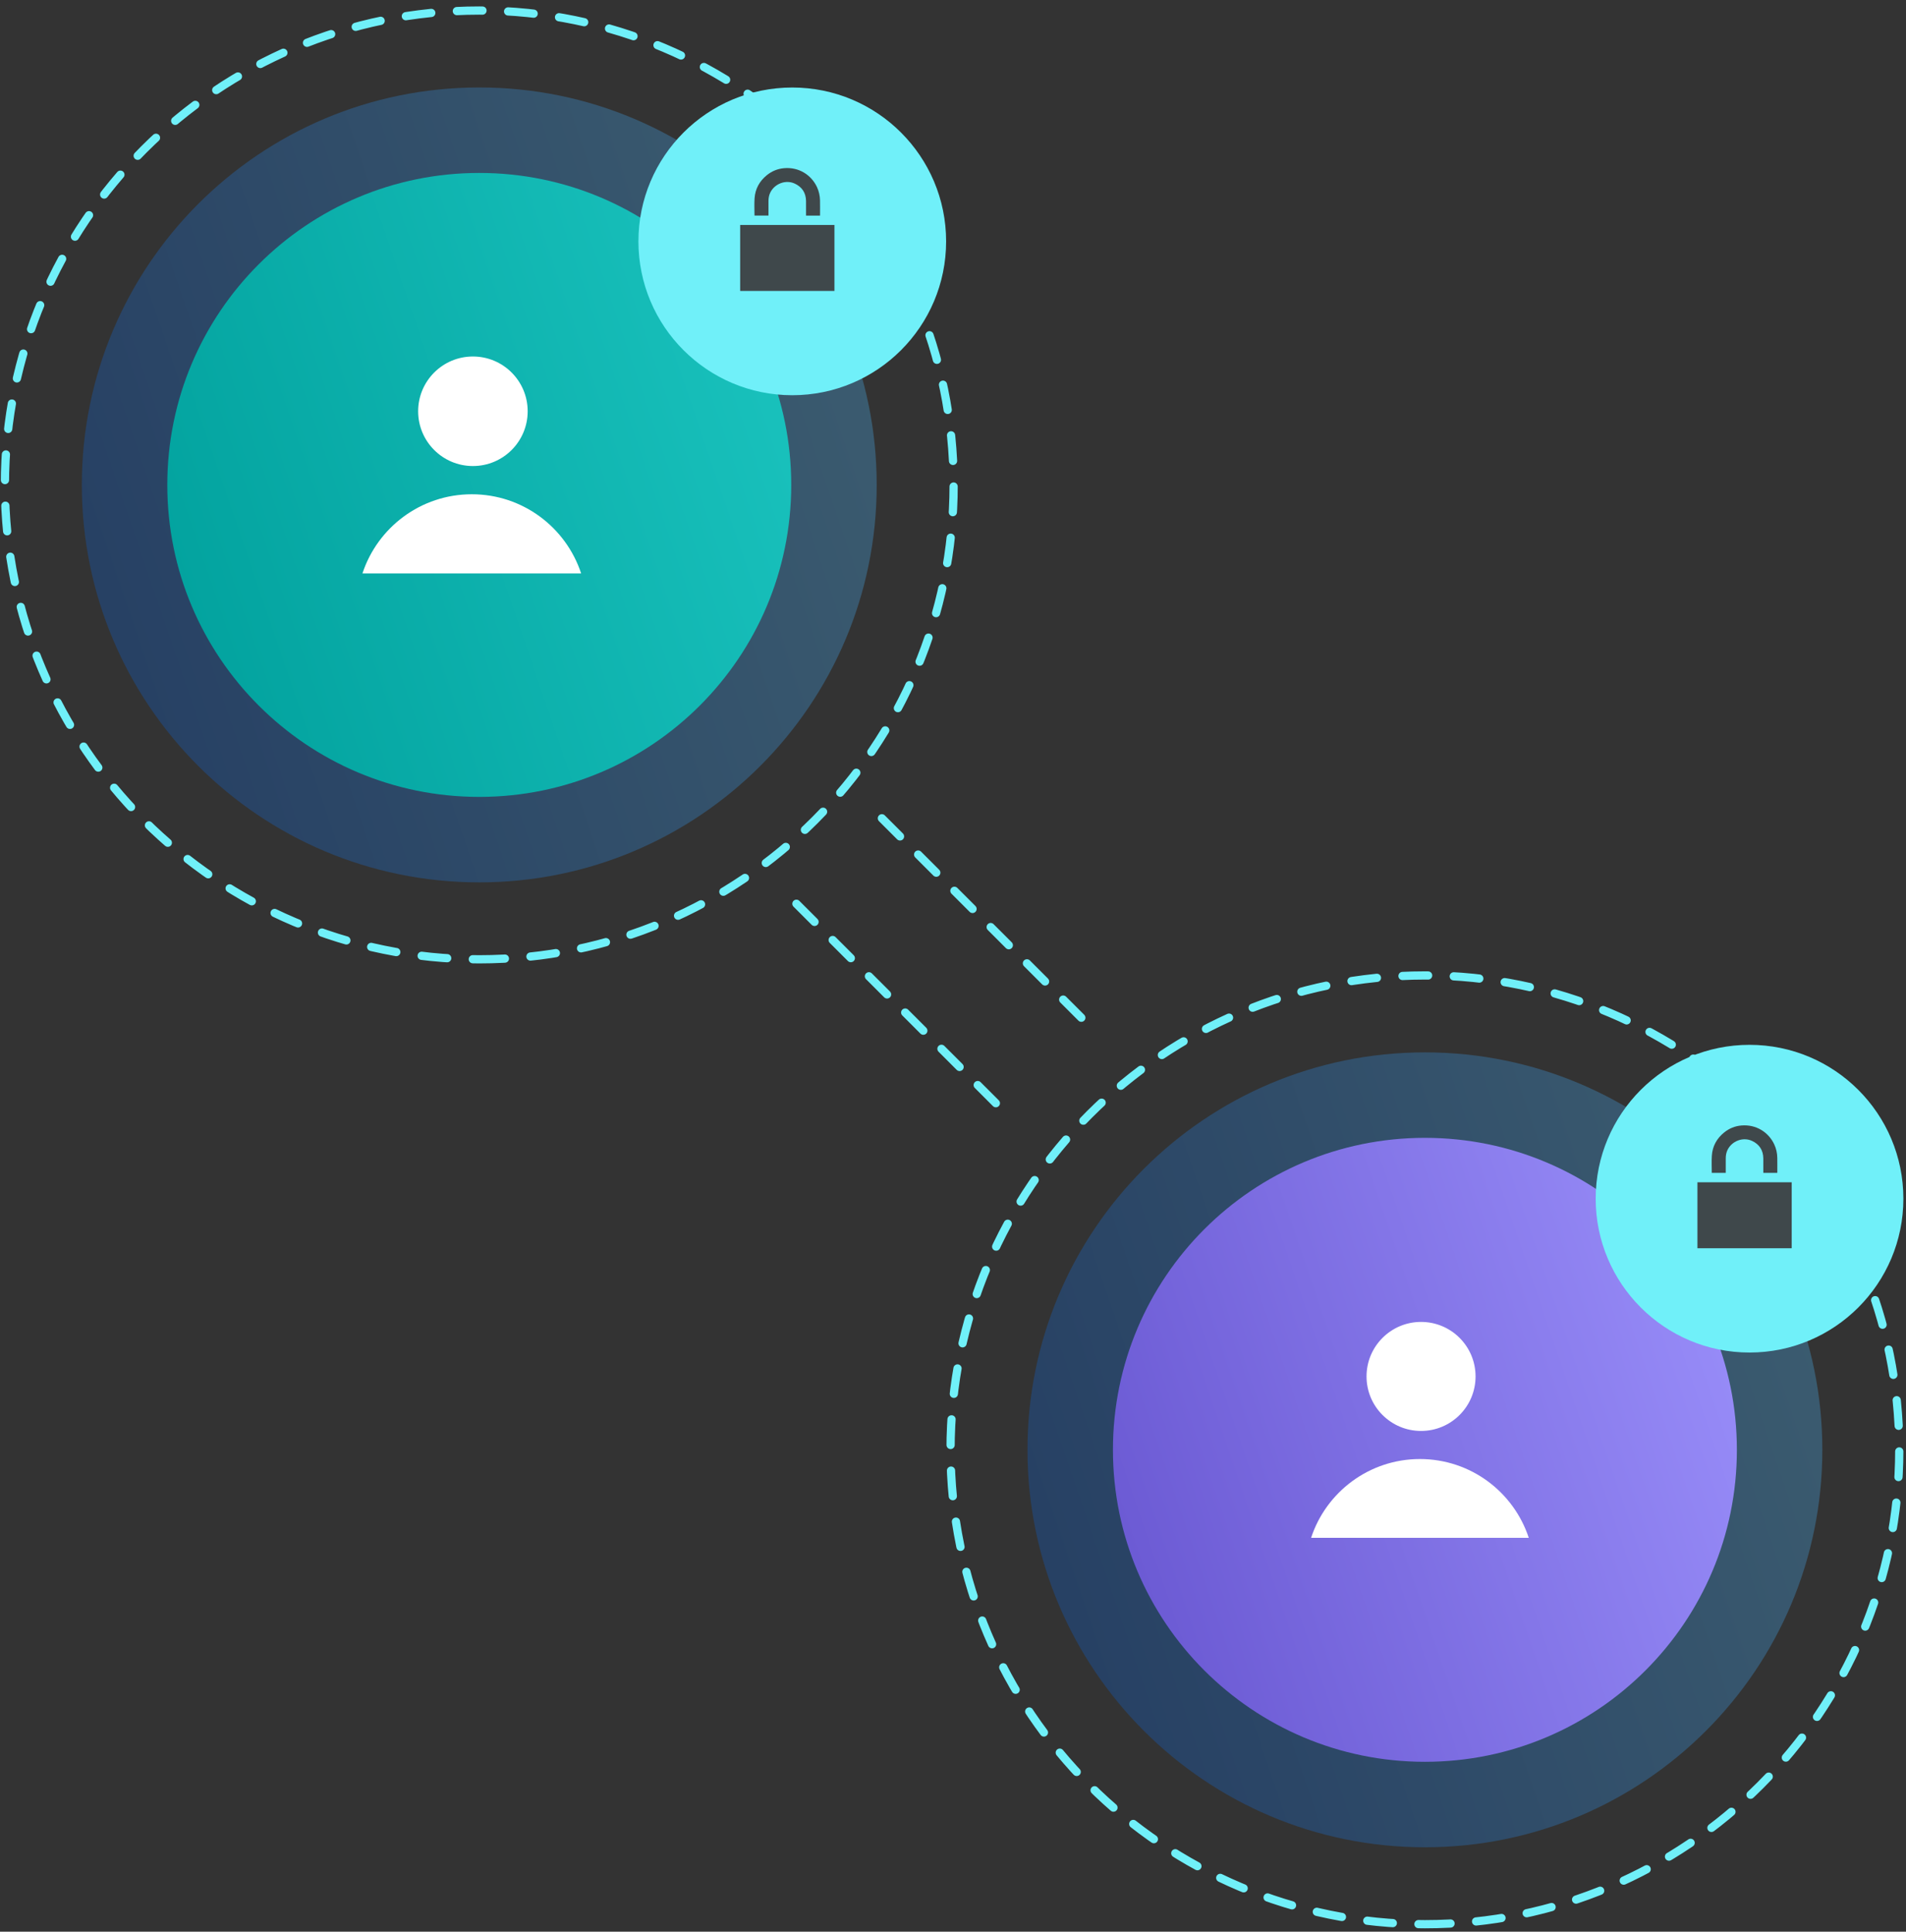 <svg width="223" height="226" viewBox="0 0 223 226" fill="none" xmlns="http://www.w3.org/2000/svg">
<rect x="0" y="0" width="223" height="226" fill="#333333" stroke="none"/>
<g clip-path="url(#clip0_53_250)">
<path d="M56.074 103.233C81.755 103.233 102.574 82.415 102.574 56.733C102.574 31.052 81.755 10.233 56.074 10.233C30.393 10.233 9.574 31.052 9.574 56.733C9.574 82.415 30.393 103.233 56.074 103.233Z" fill="url(#paint0_linear_53_250)" fill-opacity="0.3"/>
<path d="M56.074 93.233C76.233 93.233 92.574 76.892 92.574 56.733C92.574 36.575 76.233 20.233 56.074 20.233C35.916 20.233 19.574 36.575 19.574 56.733C19.574 76.892 35.916 93.233 56.074 93.233Z" fill="url(#paint1_linear_53_250)"/>
<path d="M56.074 112.233C86.726 112.233 111.574 87.385 111.574 56.733C111.574 26.082 86.726 1.233 56.074 1.233C25.422 1.233 0.574 26.082 0.574 56.733C0.574 87.385 25.422 112.233 56.074 112.233Z" stroke="#70F0F9" stroke-width="0.963" stroke-linecap="round" stroke-dasharray="3 3"/>
<path d="M55.33 54.524C58.869 54.524 61.738 51.655 61.738 48.116C61.738 44.577 58.869 41.708 55.33 41.708C51.791 41.708 48.922 44.577 48.922 48.116C48.922 51.655 51.791 54.524 55.33 54.524Z" fill="white"/>
<path fill-rule="evenodd" clip-rule="evenodd" d="M67.992 67.088H42.406C44.17 61.71 49.231 57.826 55.199 57.826C61.167 57.826 66.228 61.71 67.992 67.088Z" fill="white"/>
<path d="M166.713 216.121C192.394 216.121 213.213 195.302 213.213 169.621C213.213 143.94 192.394 123.121 166.713 123.121C141.032 123.121 120.213 143.94 120.213 169.621C120.213 195.302 141.032 216.121 166.713 216.121Z" fill="url(#paint2_linear_53_250)" fill-opacity="0.3"/>
<path d="M166.713 206.121C186.871 206.121 203.213 189.779 203.213 169.621C203.213 149.463 186.871 133.121 166.713 133.121C146.554 133.121 130.213 149.463 130.213 169.621C130.213 189.779 146.554 206.121 166.713 206.121Z" fill="url(#paint3_linear_53_250)"/>
<path d="M166.713 225.121C197.365 225.121 222.213 200.273 222.213 169.621C222.213 138.969 197.365 114.121 166.713 114.121C136.061 114.121 111.213 138.969 111.213 169.621C111.213 200.273 136.061 225.121 166.713 225.121Z" stroke="#70F0F9" stroke-width="0.963" stroke-linecap="round" stroke-dasharray="3 3"/>
<path d="M166.261 167.413C169.784 167.413 172.639 164.558 172.639 161.035C172.639 157.512 169.784 154.657 166.261 154.657C162.738 154.657 159.883 157.512 159.883 161.035C159.883 164.558 162.738 167.413 166.261 167.413Z" fill="white"/>
<path fill-rule="evenodd" clip-rule="evenodd" d="M178.864 179.919H153.396C155.152 174.565 160.19 170.699 166.13 170.699C172.071 170.699 177.108 174.565 178.864 179.919Z" fill="white"/>
<path d="M204.693 158.239C214.634 158.239 222.693 150.18 222.693 140.239C222.693 130.298 214.634 122.239 204.693 122.239C194.752 122.239 186.693 130.298 186.693 140.239C186.693 150.18 194.752 158.239 204.693 158.239Z" fill="#70F0F9"/>
<path d="M209.628 146.041V138.319C209.085 138.319 208.543 138.32 208.001 138.32C204.917 138.32 201.834 138.32 198.75 138.32H198.598V146.041H209.628Z" fill="#3F484B"/>
<path d="M207.94 137.222C207.394 137.222 206.86 137.222 206.307 137.222C206.307 137.181 206.307 137.141 206.307 137.101C206.307 136.574 206.314 136.046 206.306 135.519C206.291 134.57 205.849 133.884 204.995 133.482C203.761 132.902 202.224 133.685 201.958 135.019C201.927 135.174 201.912 135.335 201.911 135.493C201.906 136.028 201.91 136.563 201.91 137.098C201.911 137.136 201.91 137.173 201.91 137.218C201.364 137.218 200.824 137.218 200.285 137.218C200.281 137.209 200.275 137.202 200.275 137.196C200.275 136.532 200.24 135.865 200.284 135.204C200.359 134.097 200.859 133.192 201.721 132.494C202.311 132.017 202.991 131.74 203.744 131.676C205.48 131.528 206.929 132.478 207.586 133.888C207.816 134.383 207.931 134.905 207.941 135.448C207.951 136.017 207.943 136.587 207.944 137.156C207.944 137.174 207.941 137.193 207.94 137.222Z" fill="#3F484B"/>
<path d="M103.18 95.734L128.079 120.634" stroke="#70F0F9" stroke-width="0.963" stroke-linecap="round" stroke-dasharray="3 3"/>
<path d="M93.18 105.734L118.079 130.634" stroke="#70F0F9" stroke-width="0.963" stroke-linecap="round" stroke-dasharray="3 3"/>
<path d="M92.695 46.239C102.636 46.239 110.695 38.18 110.695 28.239C110.695 18.298 102.636 10.239 92.695 10.239C82.754 10.239 74.695 18.298 74.695 28.239C74.695 38.18 82.754 46.239 92.695 46.239Z" fill="#70F0F9"/>
<path d="M97.628 34.041V26.319C97.085 26.319 96.543 26.32 96.001 26.32C92.917 26.32 89.834 26.32 86.75 26.32H86.598V34.041H97.628Z" fill="#3F484B"/>
<path d="M95.94 25.223C95.394 25.223 94.86 25.223 94.307 25.223C94.307 25.181 94.307 25.141 94.307 25.102C94.307 24.574 94.314 24.046 94.306 23.519C94.291 22.57 93.849 21.884 92.995 21.483C91.761 20.902 90.224 21.685 89.958 23.019C89.927 23.174 89.912 23.335 89.911 23.493C89.906 24.028 89.91 24.563 89.91 25.098C89.91 25.136 89.91 25.173 89.91 25.218C89.364 25.218 88.824 25.218 88.285 25.218C88.281 25.209 88.275 25.202 88.275 25.196C88.275 24.532 88.24 23.865 88.284 23.204C88.359 22.097 88.859 21.192 89.721 20.494C90.311 20.017 90.991 19.74 91.744 19.676C93.48 19.528 94.929 20.478 95.586 21.888C95.816 22.383 95.931 22.905 95.941 23.448C95.951 24.017 95.944 24.587 95.944 25.156C95.944 25.174 95.941 25.193 95.94 25.223Z" fill="#3F484B"/>
</g>
<defs>
<linearGradient id="paint0_linear_53_250" x1="101.207" y1="10.233" x2="-10.21" y2="48.259" gradientUnits="userSpaceOnUse">
<stop stop-color="#53C1FF"/>
<stop offset="1" stop-color="#0053D0"/>
</linearGradient>
<linearGradient id="paint1_linear_53_250" x1="91.501" y1="20.233" x2="4.044" y2="50.081" gradientUnits="userSpaceOnUse">
<stop stop-color="#1BC4BF"/>
<stop offset="1" stop-color="#009F9B"/>
</linearGradient>
<linearGradient id="paint2_linear_53_250" x1="211.845" y1="123.121" x2="100.428" y2="161.146" gradientUnits="userSpaceOnUse">
<stop stop-color="#53C1FF"/>
<stop offset="1" stop-color="#0053D0"/>
</linearGradient>
<linearGradient id="paint3_linear_53_250" x1="202.139" y1="133.121" x2="114.683" y2="162.969" gradientUnits="userSpaceOnUse">
<stop stop-color="#9B90FB"/>
<stop offset="1" stop-color="#6654CF"/>
</linearGradient>
<clipPath id="clip0_53_250">
<rect width="223" height="226" fill="white"/>
</clipPath>
</defs>
</svg>